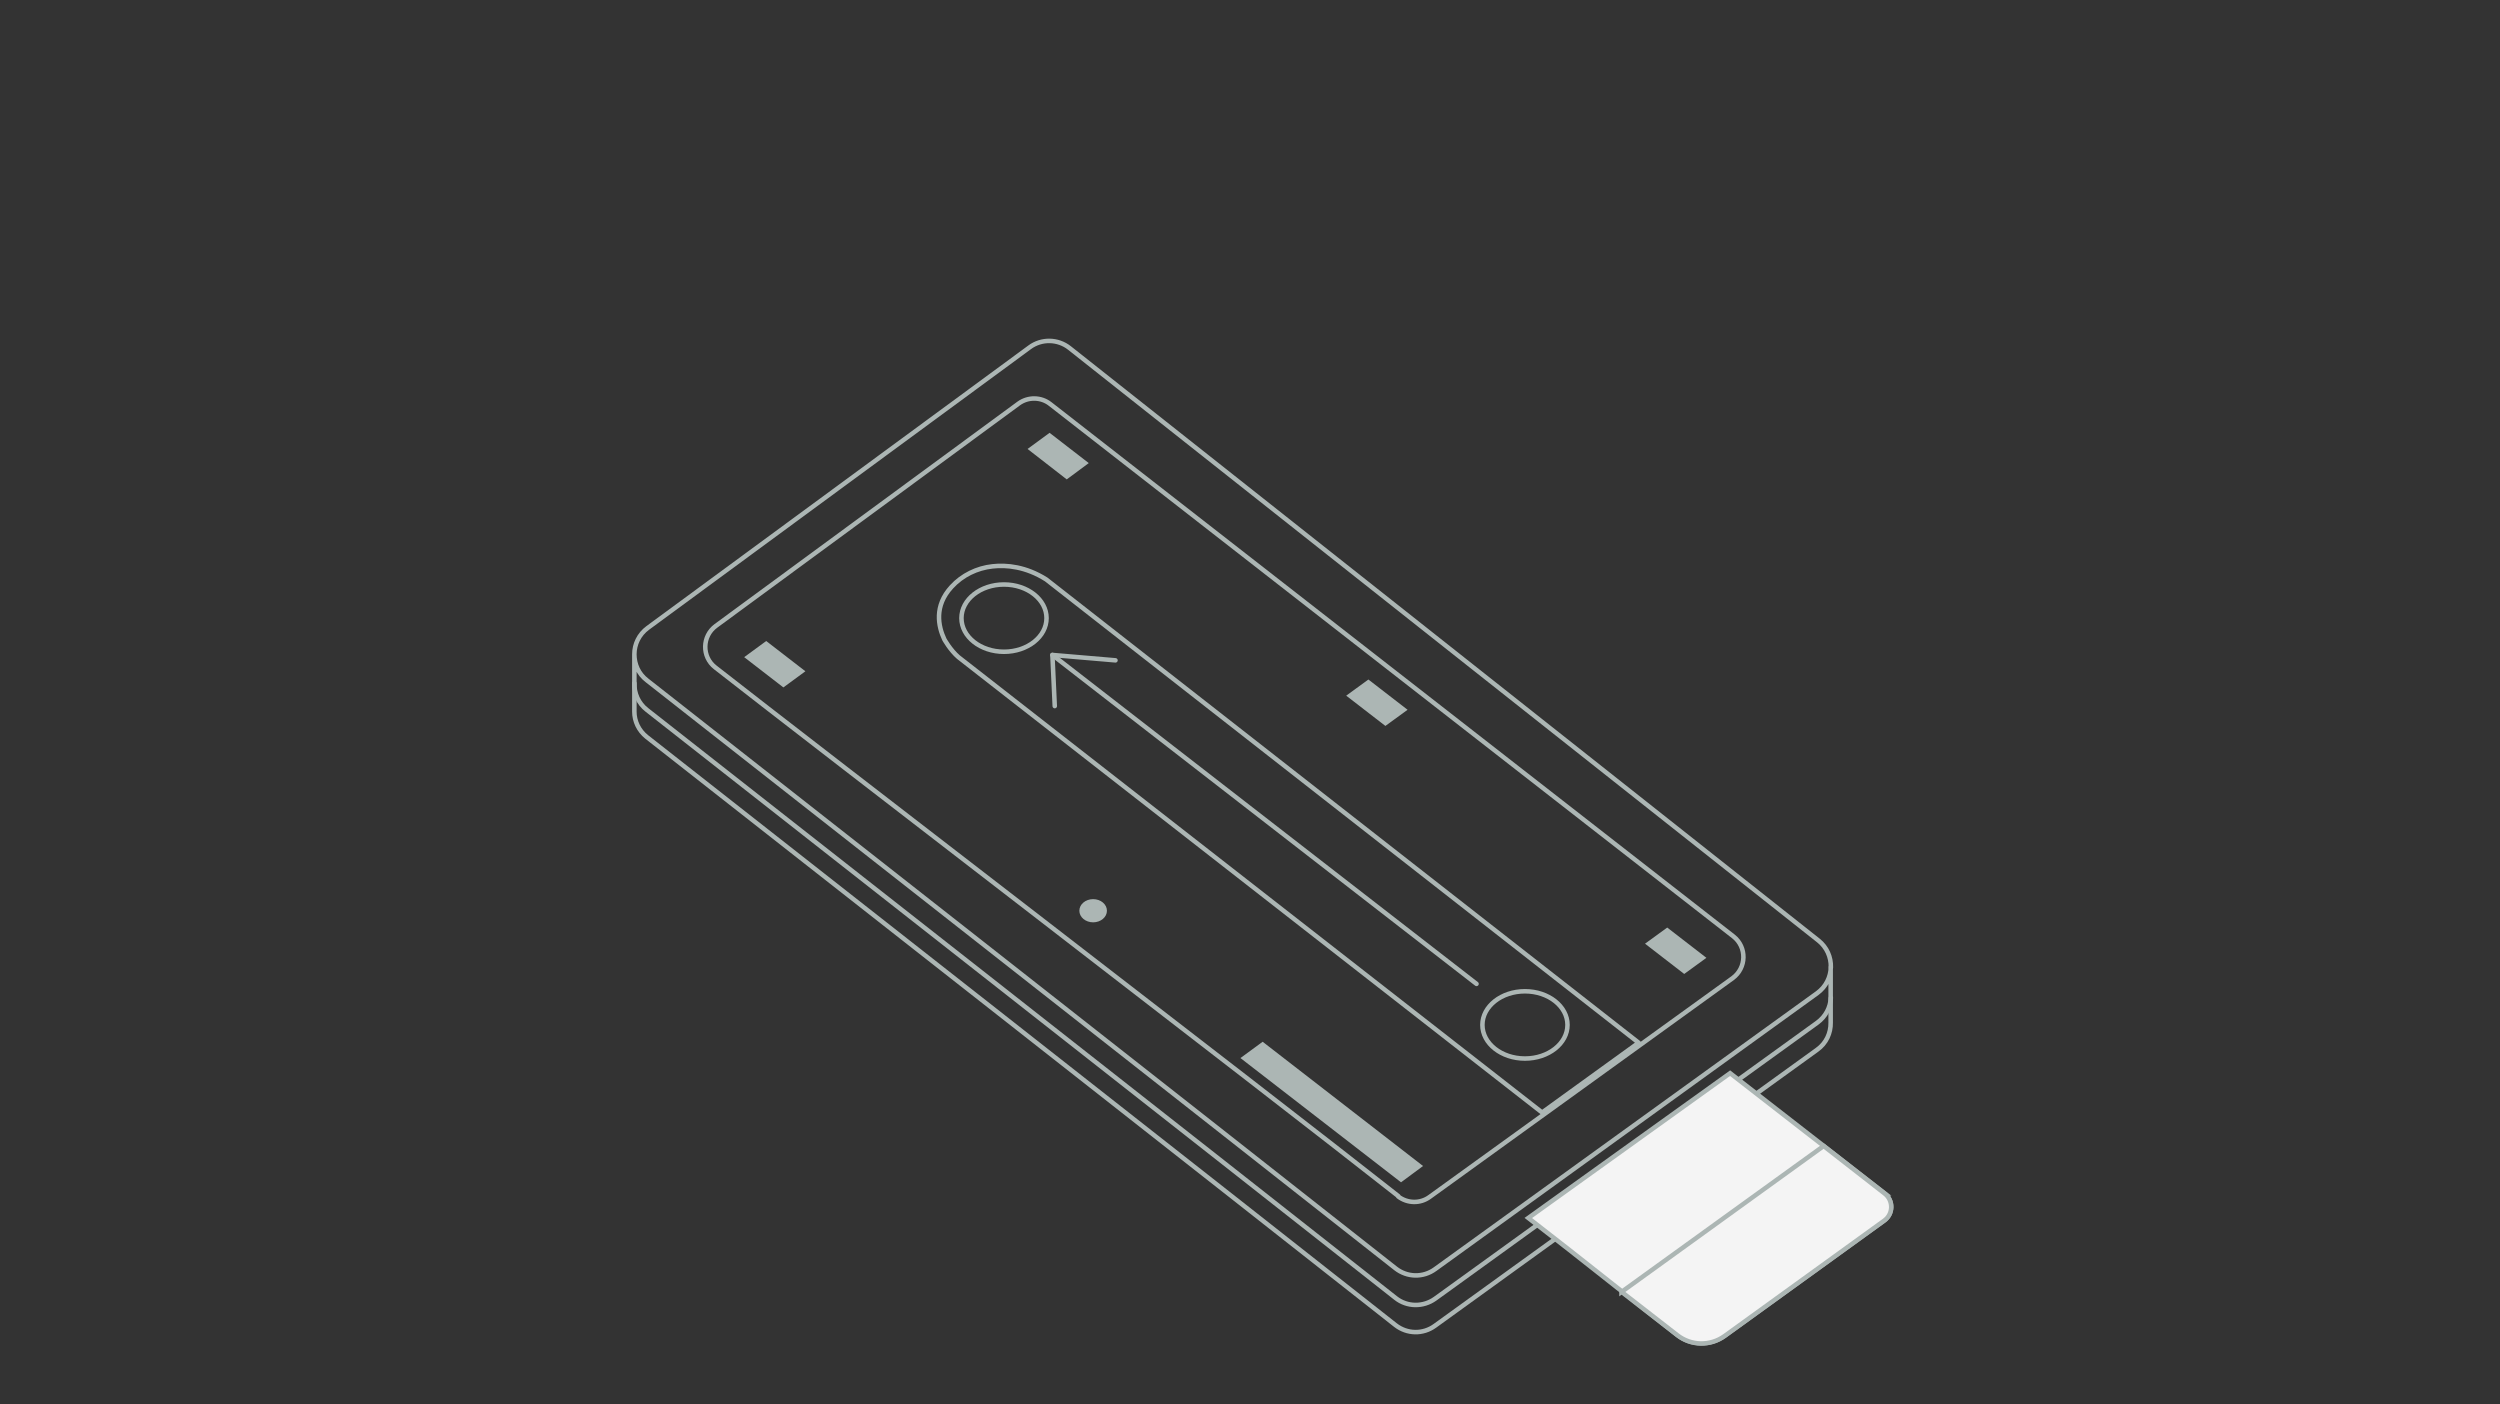 <svg width="308" height="173" viewBox="0 0 308 173" fill="none" xmlns="http://www.w3.org/2000/svg">
<rect x="0" y="0" width="308" height="173" fill="#333333" stroke="none"/>
<path d="M172.275 147.36C155.286 133.977 100.55 91.961 88.12 82.224C86.442 80.919 86.483 78.371 88.203 77.107L125.494 49.718C126.655 48.869 128.27 48.889 129.389 49.78L213.565 115.372C215.243 116.698 215.181 119.247 213.461 120.51L176.128 147.464C174.968 148.313 173.393 148.272 172.254 147.402L172.275 147.36Z" stroke="#ACB6B4" stroke-width="0.557" stroke-linecap="round" stroke-linejoin="round"/>
<path d="M118.08 80.96L189.991 137.064L201.883 128.466L128.894 71.389C126.367 69.794 124.005 69.586 122.286 69.773C120.359 69.98 118.536 70.871 117.23 72.3C115.055 74.662 115.594 77.169 116.34 78.764C116.34 78.764 117.065 80.09 118.101 80.981L118.08 80.96Z" stroke="#ACB6B4" stroke-width="0.557" stroke-linecap="round" stroke-linejoin="round"/>
<path d="M123.691 80.297C126.586 80.297 128.933 78.442 128.933 76.154C128.933 73.865 126.586 72.01 123.691 72.01C120.797 72.01 118.45 73.865 118.45 76.154C118.45 78.442 120.797 80.297 123.691 80.297Z" stroke="#ACB6B4" stroke-width="0.557" stroke-miterlimit="10"/>
<path d="M187.874 130.413C190.769 130.413 193.115 128.558 193.115 126.27C193.115 123.981 190.769 122.126 187.874 122.126C184.979 122.126 182.632 123.981 182.632 126.27C182.632 128.558 184.979 130.413 187.874 130.413Z" stroke="#ACB6B4" stroke-width="0.557" stroke-miterlimit="10"/>
<path d="M181.906 121.214L129.656 80.691" stroke="#ACB6B4" stroke-width="0.557" stroke-linecap="round" stroke-linejoin="round"/>
<path d="M137.425 81.354L129.656 80.691L129.946 86.989" stroke="#ACB6B4" stroke-width="0.557" stroke-linecap="round" stroke-linejoin="round"/>
<path d="M134.675 113.632C135.613 113.632 136.374 112.992 136.374 112.202C136.374 111.413 135.613 110.773 134.675 110.773C133.737 110.773 132.976 111.413 132.976 112.202C132.976 112.992 133.737 113.632 134.675 113.632Z" fill="#ACB6B4"/>
<path d="M91.682 80.96L96.51 84.69L99.224 82.701L94.396 78.972L91.682 80.96Z" fill="#ACB6B4"/>
<path d="M152.822 130.351L172.607 145.661L175.321 143.652L155.557 128.342L152.822 130.351Z" fill="#ACB6B4"/>
<path d="M126.595 55.312L131.422 59.062L134.136 57.052L129.309 53.323L126.595 55.312Z" fill="#ACB6B4"/>
<path d="M165.852 85.705L170.679 89.434L173.414 87.445L168.587 83.716L165.852 85.705Z" fill="#ACB6B4"/>
<path d="M202.667 116.263L207.495 119.992L210.229 118.004L205.402 114.274L202.667 116.263Z" fill="#ACB6B4"/>
<path d="M225.559 122.934C225.497 124.094 224.938 125.234 223.881 126L176.811 159.998C175.34 161.054 173.351 161.034 171.942 159.915C150.52 143.03 95.37 99.751 79.707 87.466C78.63 86.637 78.133 85.394 78.153 84.171" stroke="#ACB6B4" stroke-width="0.557" stroke-linecap="round" stroke-linejoin="round"/>
<path d="M78.153 80.608C78.153 81.81 78.65 83.011 79.707 83.819C95.369 96.105 150.519 139.384 171.941 156.269C173.371 157.387 175.339 157.429 176.81 156.352L223.88 122.354C226.056 120.779 226.139 117.547 224.026 115.869L131.77 42.881C130.34 41.742 128.31 41.7 126.839 42.798L79.81 77.355C78.712 78.163 78.153 79.386 78.153 80.608ZM78.153 80.608V87.673C78.153 88.833 78.671 89.993 79.686 90.801C95.348 103.087 150.499 146.366 171.921 163.251C173.35 164.369 175.318 164.411 176.789 163.333L223.86 129.336C224.999 128.528 225.559 127.264 225.538 126V119.101" stroke="#ACB6B4" stroke-width="0.557" stroke-linecap="round" stroke-linejoin="round"/>
<path d="M232.209 147.029L213.149 132.215L188.288 150.053C194.814 155.088 202.086 160.93 206.644 164.473C208.343 165.799 210.705 165.84 212.466 164.576L232.127 150.364C233.266 149.556 233.287 147.878 232.189 147.029H232.209Z" fill="#F4F4F4" stroke="#ACB6B4" stroke-width="0.557" stroke-miterlimit="10"/>
<path d="M199.769 159.149C202.317 161.117 204.658 162.94 206.647 164.494C208.346 165.82 210.708 165.861 212.469 164.597L232.13 150.385C233.269 149.577 233.29 147.899 232.192 147.049L224.671 141.186L199.769 159.169V159.149Z" fill="#F4F4F4" stroke="#ACB6B4" stroke-width="0.557" stroke-miterlimit="10"/>
</svg>
